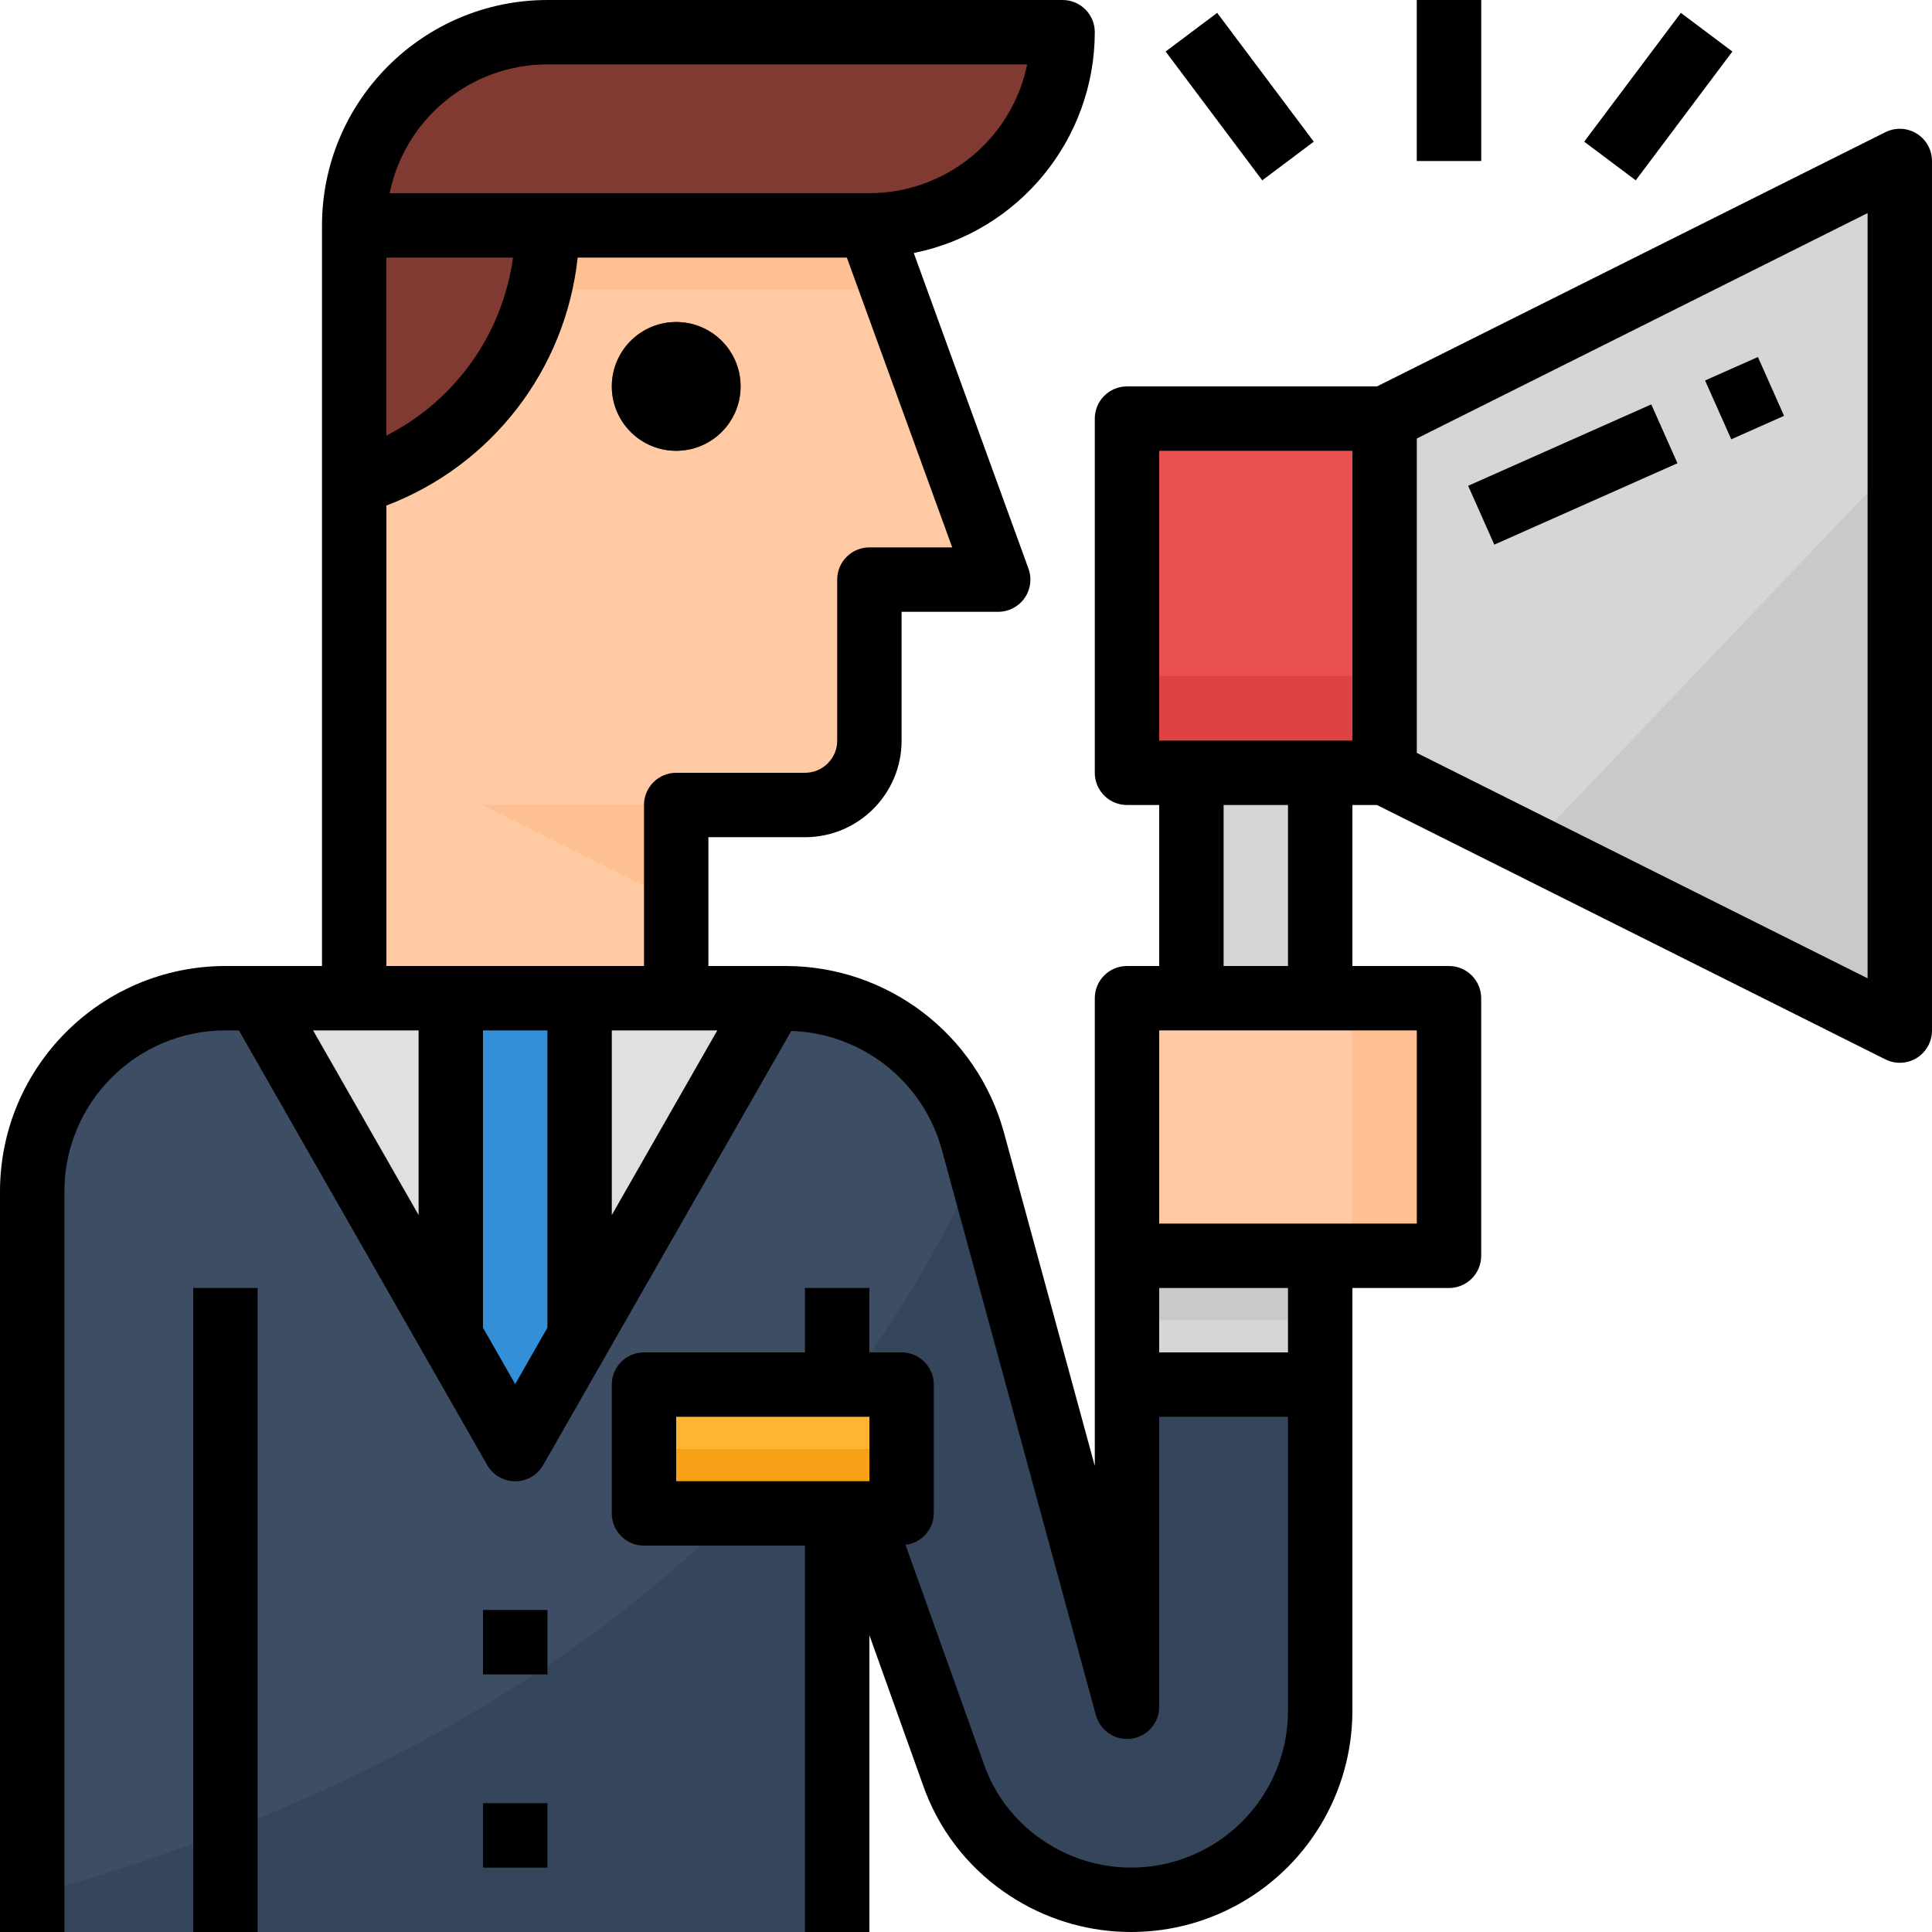 <svg height="480pt" viewBox="0 0 480 480" width="480pt" xmlns="http://www.w3.org/2000/svg"><path d="m213.68 376 23.199 64.879c3.199 9.129 9.191 17.023 17.121 22.562 14.34 10.09 33.102 11.355 48.664 3.277 15.562-8.074 25.332-24.145 25.336-41.68v-81.039h-48v80l-38.32-140.641c-5.73-20.859-24.684-35.328-46.32-35.359h-139.359c-26.508 0-48 21.492-48 48v184h208zm0 0" fill="#3d4d63"/><path d="m280 344v80l-36.863-135.297c-51.688 115.207-161.723 161.746-235.137 182.16v9.137h208l-2.32-104 23.199 64.879c3.199 9.129 9.191 17.023 17.121 22.562 14.34 10.09 33.102 11.355 48.664 3.277 15.562-8.074 25.332-24.145 25.336-41.68v-81.039zm0 0" fill="#35455c"/><path d="m216 56h-128v192h80v-48h32c8.836 0 16-7.164 16-16v-40h32zm0 0" fill="#fec9a3"/><path d="m472 256-128-64v-88l128-64zm0 0" fill="#d6d6d4"/><path d="m280 104h64v88h-64zm0 0" fill="#e94f4f"/><path d="m280 168h64v24h-64zm0 0" fill="#de4242"/><path d="m296 192h32v56h-32zm0 0" fill="#d6d6d4"/><path d="m280 248h80v64h-80zm0 0" fill="#fec9a3"/><path d="m184 96c0 8.836-7.164 16-16 16s-16-7.164-16-16 7.164-16 16-16 16 7.164 16 16zm0 0" fill="#803a32"/><path d="m64 248 64 112 64-112zm0 0" fill="#e0e0de"/><path d="m200 320h16v160h-16zm0 0" fill="#2a3845"/><path d="m280 312h48v32h-48zm0 0" fill="#d6d6d4"/><path d="m48 320h16v160h-16zm0 0" fill="#2a3845"/><path d="m144 248h-32v84l16 28 16-28zm0 0" fill="#348fd9"/><path d="m423.621 94.527 13.125-5.836 6.504 14.621-13.129 5.836zm0 0" fill="#ebebe9"/><path d="m364.754 120.691 45.508-20.227 6.5 14.629-45.508 20.227zm0 0" fill="#ebebe9"/><g fill="#e0e0de"><path d="m393.594 35.195 24.008-31.996 12.797 9.605-24.004 31.996zm0 0"/><path d="m352 0h16v40h-16zm0 0"/><path d="m289.602 12.801 12.797-9.602 24 32-12.797 9.602zm0 0"/></g><path d="m160 344h64v32h-64zm0 0" fill="#ffb531"/><path d="m160 360h64v16h-64zm0 0" fill="#f7a116"/><path d="m120 400h16v16h-16zm0 0" fill="#2a3845"/><path d="m120 448h16v16h-16zm0 0" fill="#2a3845"/><path d="m472 114-91.617 96.191 91.617 45.809zm0 0" fill="#c9c9c7"/><path d="m280 312h48v16h-48zm0 0" fill="#c9c9c7"/><path d="m221.816 72-5.816-16h-112v16zm0 0" fill="#fec093"/><path d="m136 8c-26.508 0-48 21.492-48 48v64l2.465-.801c27.203-9.066 45.547-34.527 45.535-63.199h80c26.508 0 48-21.492 48-48zm0 0" fill="#803a32"/><path d="m336 248h24v64h-24zm0 0" fill="#fec093"/><path d="m168 224v-24h-48zm0 0" fill="#fec093"/><path d="m184 96c0 8.836-7.164 16-16 16s-16-7.164-16-16 7.164-16 16-16 16 7.164 16 16zm0 0"/><path d="m16 296c.027-22.082 17.918-39.973 40-40h3.359l45.695 80 16 28c1.426 2.492 4.074 4.027 6.945 4.027s5.52-1.535 6.945-4.027l16-28 45.641-79.863c17.535.566 32.672 12.457 37.375 29.359l38.32 140.641c1.051 3.875 4.816 6.371 8.797 5.828 3.98-.539 6.941-3.949 6.922-7.965v-72h32v73.039c-.004 14.551-8.113 27.887-21.027 34.582-12.914 6.699-28.484 5.645-40.379-2.734-6.582-4.586-11.547-11.129-14.188-18.703l-19.438-54.398c3.973-.449 6.988-3.789 7.031-7.785v-32c0-4.418-3.582-8-8-8h-8v-16h-16v16h-40c-4.418 0-8 3.582-8 8v32c0 4.418 3.582 8 8 8h40v96h16v-73.75l13.328 37.277c3.746 10.715 10.77 19.973 20.078 26.465 16.785 11.805 38.742 13.277 56.953 3.824 18.207-9.453 29.637-28.258 29.641-48.777v-105.039h24c4.418 0 8-3.582 8-8v-64c0-4.418-3.582-8-8-8h-24v-40h6.113l126.312 63.199c2.484 1.242 5.438 1.105 7.801-.363 2.359-1.469 3.789-4.055 3.773-6.836v-216c0-2.773-1.434-5.348-3.793-6.809-2.355-1.457-5.301-1.59-7.781-.352l-126.312 63.16h-62.113c-4.418 0-8 3.582-8 8v88c0 4.418 3.582 8 8 8h8v40h-8c-4.418 0-8 3.582-8 8v116.207l-22.609-82.977c-6.73-24.301-28.812-41.152-54.031-41.23h-19.359v-32h24c13.254 0 24-10.746 24-24v-32h24c2.609 0 5.059-1.273 6.555-3.41 1.496-2.137 1.859-4.871.965-7.324l-28.496-78.402c26.125-5.277 44.922-28.211 44.977-54.863 0-4.418-3.582-8-8-8h-128c-30.914.035-55.965 25.086-56 56v184h-24c-30.914.035-55.965 25.086-56 56v184h16zm200 72h-48v-16h48zm136-259.055 112-56v190.109l-112-56zm-64 3.055h48v72h-48zm32 88v40h-16v-40zm-32 56h64v48h-64zm0 64h32v16h-32zm-152 9.871-8 14-8-14v-73.871h16zm42.215-73.871-26.215 45.871v-45.871zm-42.215-240h119.199c-3.824 18.613-20.199 31.98-39.199 32h-119.199c3.824-18.613 20.199-31.98 39.199-32zm-40 48h31.457c-2.602 19.004-14.355 35.527-31.457 44.215zm0 61.602c26.168-9.957 44.531-33.762 47.52-61.602h66.879l26.176 72h-20.574c-4.418 0-8 3.582-8 8v40c0 4.418-3.582 8-8 8h-32c-4.418 0-8 3.582-8 8v40h-64zm-8 130.398h16v45.871l-26.215-45.871zm0 0"/><path d="m48 320h16v160h-16zm0 0"/><path d="m423.621 94.527 13.125-5.836 6.504 14.621-13.129 5.836zm0 0"/><path d="m364.754 120.691 45.508-20.227 6.5 14.629-45.508 20.227zm0 0"/><path d="m393.594 35.195 24.008-31.996 12.797 9.605-24.004 31.996zm0 0"/><path d="m352 0h16v40h-16zm0 0"/><path d="m289.602 12.801 12.797-9.602 24 32-12.797 9.602zm0 0"/><path d="m120 400h16v16h-16zm0 0"/><path d="m120 448h16v16h-16zm0 0"/></svg>